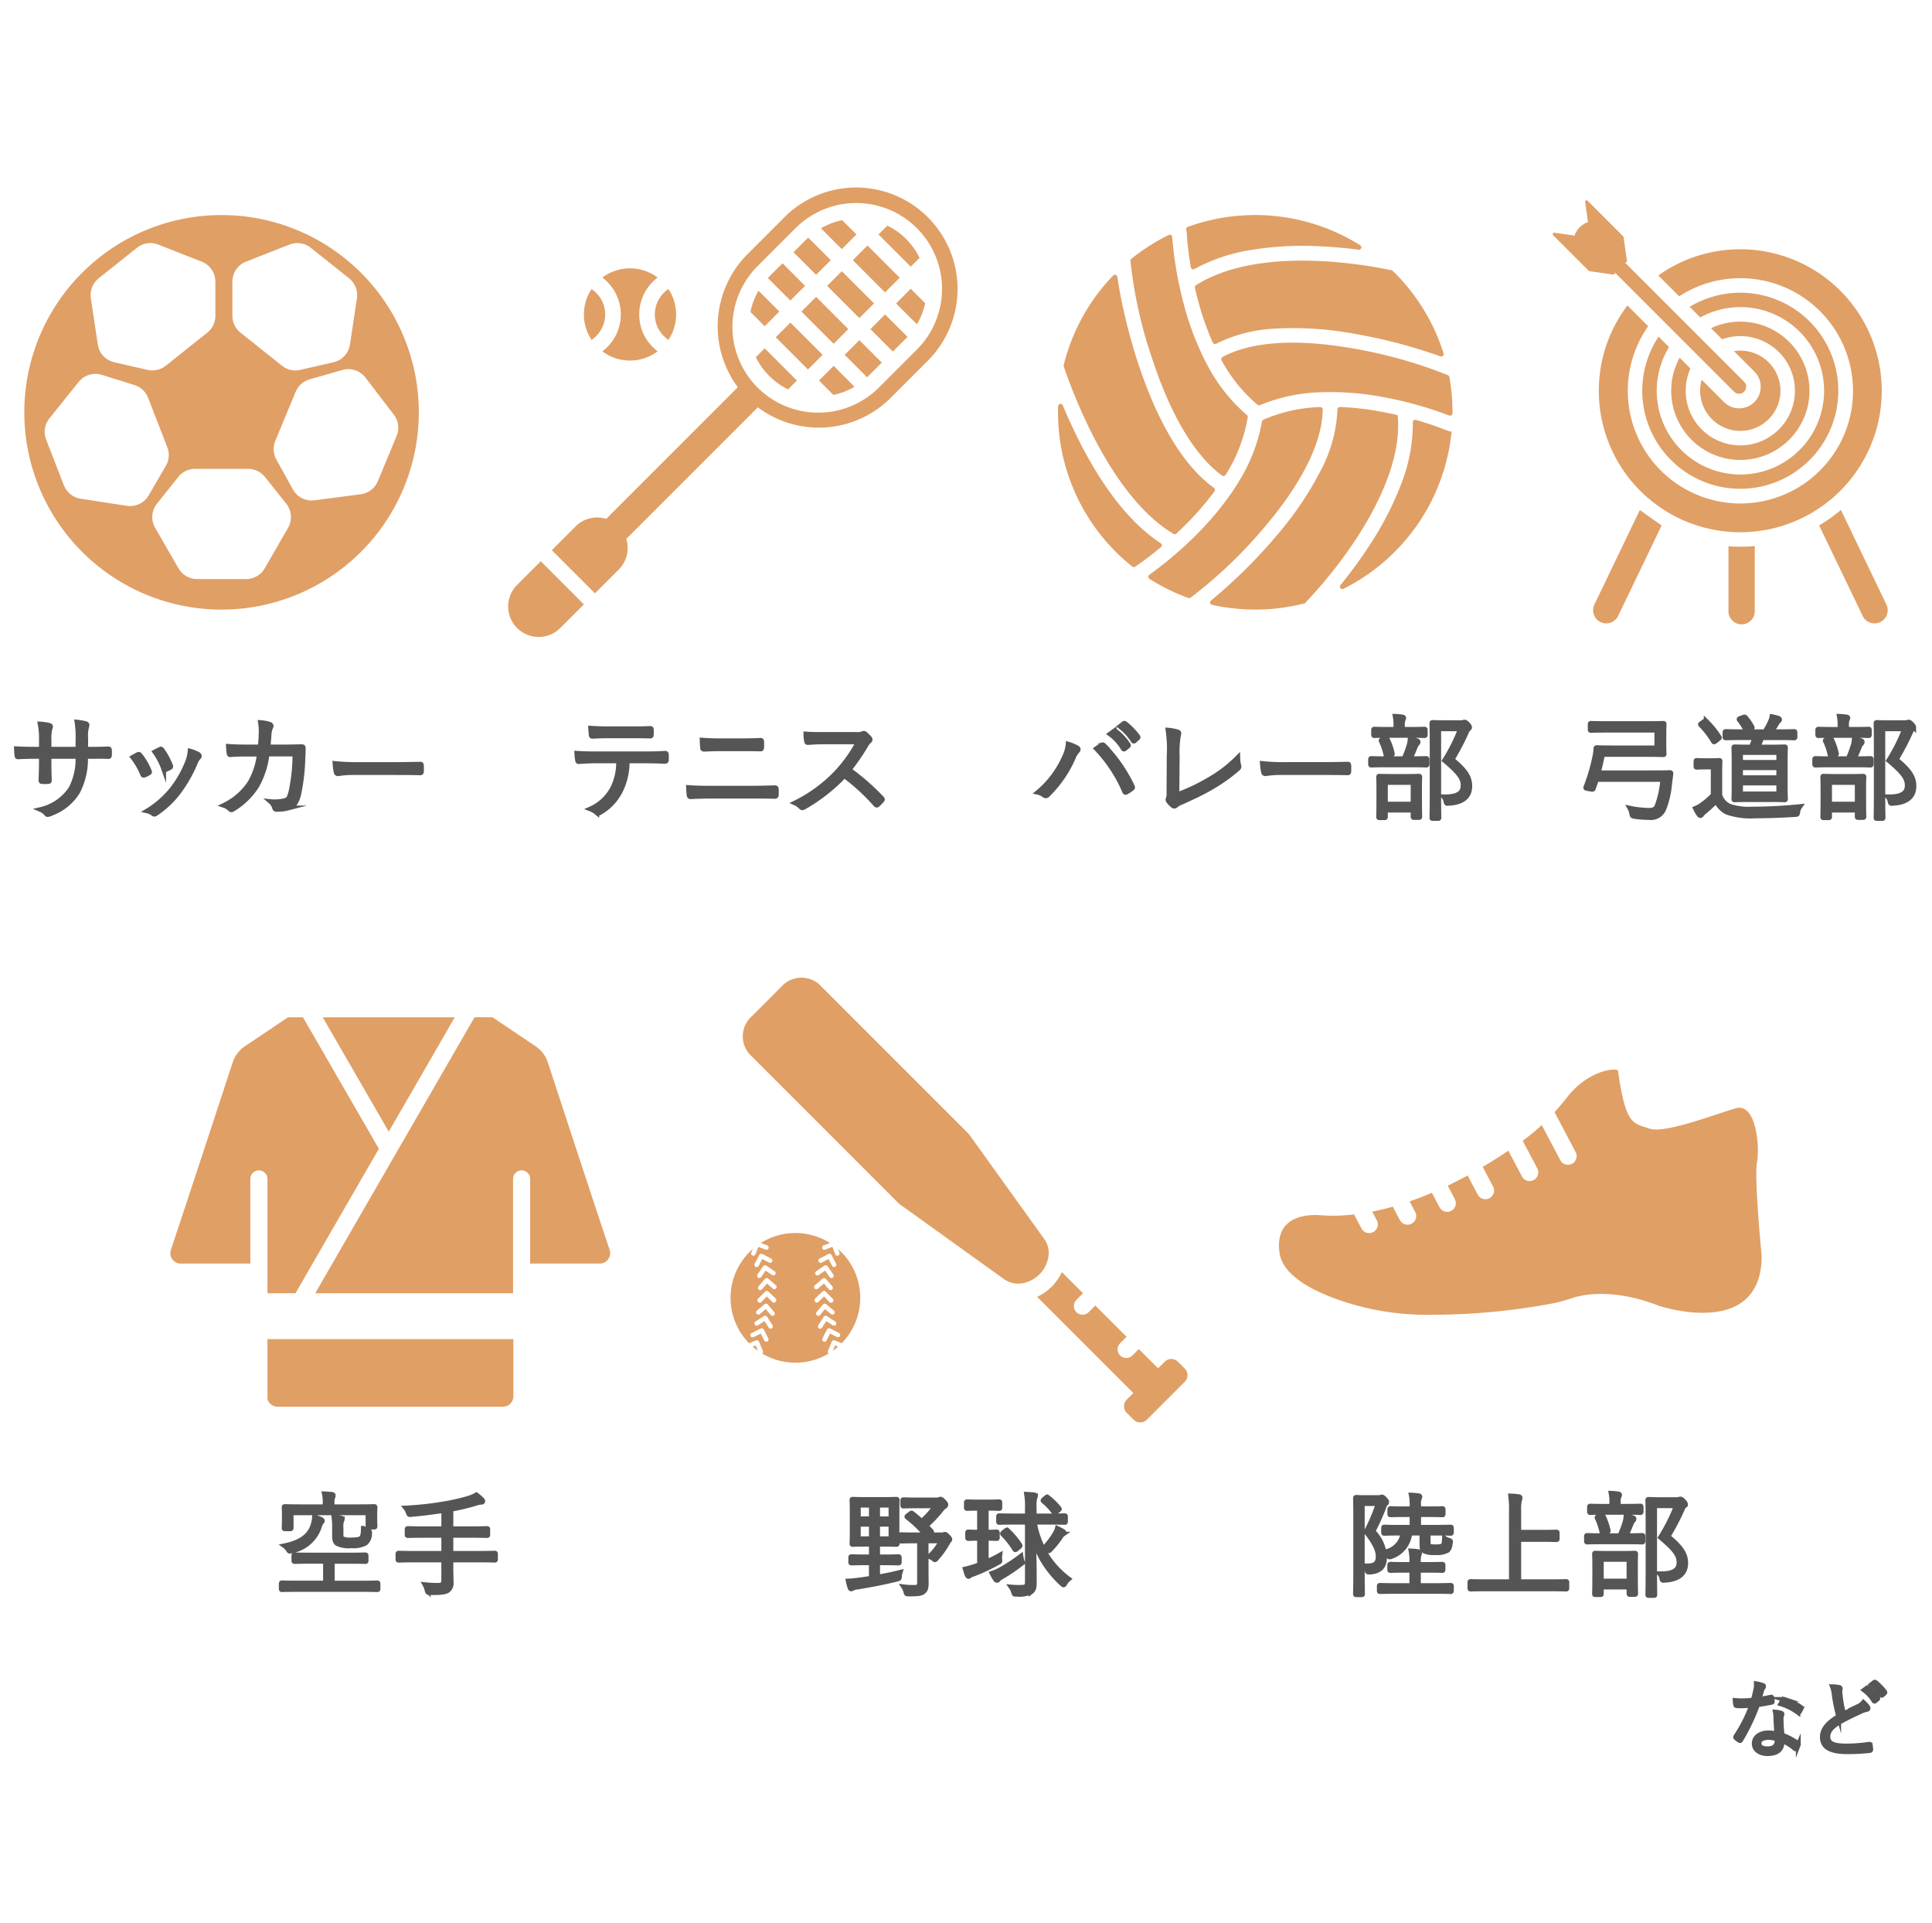 <svg id="レイヤー_1" data-name="レイヤー 1" xmlns="http://www.w3.org/2000/svg" viewBox="0 0 201 200"><defs><style>.cls-1{fill:#e09f65;}.cls-2{fill:#555;stroke:#555;stroke-miterlimit:10;stroke-width:0.5px;}</style></defs><g id="NewGroupe18"><g id="NewGroup0-81"><path class="cls-1" d="M131.361,55.064c4.988-5.806,6.215-9.895,6.254-12.468a.252.252,0,0,0-.264-.255,16.168,16.168,0,0,0-5.919,1.321.251.251,0,0,0-.143.19,17.574,17.574,0,0,1-2.403,6.235q-.29.479-.612.959l-.001.002-.081.119-.003.004a30.862,30.862,0,0,1-3.512,4.24A39.674,39.674,0,0,1,119.573,59.792a.253.253,0,0,0,.012.42,20.447,20.447,0,0,0,4.051,1.99.25.25,0,0,0,.227-.029,47.636,47.636,0,0,0,7.498-7.109Z"/><path class="cls-1" d="M145.412,43.203l-.001-.019c-.536-.126-1.101-.246-1.687-.355a30.215,30.215,0,0,0-4.316-.495.251.251,0,0,0-.261.248,14.875,14.875,0,0,1-1.741,6.36,34.535,34.535,0,0,1-4.542,6.716,54.136,54.136,0,0,1-6.874,6.815.252.252,0,0,0,.104.442,20.669,20.669,0,0,0,9.612-.146.265.265,0,0,0,.155-.117.787.787,0,0,1,.101-.127c.013-.013.67-.683,1.631-1.815a48.218,48.218,0,0,0,3.454-4.591c2.231-3.383,4.799-8.37,4.364-12.918Z"/><path class="cls-1" d="M150.635,44.816a32.851,32.851,0,0,0-3.325-1.134.253.253,0,0,0-.323.249,17.369,17.369,0,0,1-1.235,6.485,33.399,33.399,0,0,1-3.442,6.571c-.991,1.501-1.993,2.821-2.853,3.88a.253.253,0,0,0,.309.385,20.531,20.531,0,0,0,11.255-16.382.602.602,0,0,1-.086.006.757.757,0,0,1-.299-.061Z"/><path class="cls-1" d="M120.783,56.915a.252.252,0,0,0-.023-.405c-3.171-2.074-6.104-5.809-8.726-11.121-.561-1.135-1.049-2.227-1.465-3.223a.253.253,0,0,0-.486.089c-.006.211-.01.423-.01.635a20.484,20.484,0,0,0,7.728,16.046.258.258,0,0,0,.302.01l.001-.001c.013-.009.693-.454,1.717-1.254.294-.23.618-.489.961-.776Z"/><path class="cls-1" d="M116.247,28.794a.253.253,0,0,0-.432-.14,20.484,20.484,0,0,0-5.151,9.33.263.263,0,0,0,.006.143,57.272,57.272,0,0,0,2.747,6.607c2.602,5.262,5.594,8.986,8.674,10.802a.251.251,0,0,0,.298-.033c.399-.37.808-.767,1.219-1.187a30.345,30.345,0,0,0,2.747-3.21.252.252,0,0,0-.056-.353c-6.343-4.558-9.333-16.993-10.053-21.959Z"/><path class="cls-1" d="M127.506,49.401a16.074,16.074,0,0,0,2.305-6.002.252.252,0,0,0-.089-.23,17.546,17.546,0,0,1-4.136-5.24c-.083-.155-.166-.312-.246-.471l-.001-.001c-.041-.08-.081-.16-.121-.241l-.001-.001-.001-.001-.001-.001a30.3,30.3,0,0,1-2.068-5.616,39.396,39.396,0,0,1-1.194-6.943.253.253,0,0,0-.365-.208,20.5,20.5,0,0,0-3.979,2.552v.001l-.011.031a46.719,46.719,0,0,0,2.319,10.424c2.375,7.151,5.113,10.477,7.225,12.019a.252.252,0,0,0,.363-.072Z"/><path class="cls-1" d="M123.566,23.604a.251.251,0,0,0-.152.316.782.782,0,0,1,.042.219,33.204,33.204,0,0,0,.435,3.665.252.252,0,0,0,.372.178,18.19,18.19,0,0,1,5.665-1.942,33.244,33.244,0,0,1,7.308-.424c1.51.065,2.909.203,4.109.36a.253.253,0,0,0,.168-.465,20.571,20.571,0,0,0-17.948-1.908Z"/><path class="cls-1" d="M140.692,34.682a53.811,53.811,0,0,1,9.162,2.387.253.253,0,0,0,.329-.312,20.523,20.523,0,0,0-5.324-8.618l-.001-.001c-.355-.079-1.097-.235-2.111-.403a47.217,47.217,0,0,0-5.605-.588c-6.664-.281-10.547,1.142-12.716,2.522a.253.253,0,0,0-.112.27c.095.421.202.854.32,1.296a29.819,29.819,0,0,0,1.538,4.403.252.252,0,0,0,.349.12,15.308,15.308,0,0,1,6.094-1.572,34.581,34.581,0,0,1,8.076.497Z"/><path class="cls-1" d="M150.641,39.025a48.728,48.728,0,0,0-9.727-2.752c-7.326-1.302-11.448-.363-13.724.861a.252.252,0,0,0-.101.344,15.776,15.776,0,0,0,3.746,4.627.253.253,0,0,0,.259.035,17.82,17.82,0,0,1,6.176-1.333,29.448,29.448,0,0,1,6.766.524,39.312,39.312,0,0,1,6.736,1.891.253.253,0,0,0,.344-.234v-.096a20.563,20.563,0,0,0-.33-3.681.252.252,0,0,0-.145-.185Z"/></g></g><path class="cls-2" d="M110.749,78.737a3.743,3.743,0,0,0,.377-1.333,4.586,4.586,0,0,1,.932.39c.166.094.13.224.024.33a2.007,2.007,0,0,0-.413.672,12.178,12.178,0,0,1-2.666,3.881.254.254,0,0,1-.365.047,1.605,1.605,0,0,0-.648-.307A10.025,10.025,0,0,0,110.749,78.737Zm3.845-1.215c.106-.059.153-.07.248.023A15.598,15.598,0,0,1,117.79,81.78c.06.106.06.177-.047.248a4.075,4.075,0,0,1-.555.365c-.105.06-.141.036-.188-.07a15.01,15.01,0,0,0-2.925-4.447C114.275,77.734,114.476,77.593,114.594,77.522Zm1.321-1.475a.093.093,0,0,1,.13,0,5.73,5.73,0,0,1,1.333,1.428.086.086,0,0,1-.023.13l-.343.282a.094.094,0,0,1-.153-.023,5.086,5.086,0,0,0-1.368-1.51Zm.991-.778c.047-.035.082-.047.129-.012a6.747,6.747,0,0,1,1.345,1.38c.036.06.024.095-.035.142l-.318.283c-.047.047-.095.047-.142-.023a5.637,5.637,0,0,0-1.356-1.475Z"/><path class="cls-2" d="M122.44,82.677a18.752,18.752,0,0,0,3.244-1.521,13.782,13.782,0,0,0,3.09-2.347,4.282,4.282,0,0,0,.106.849.221.221,0,0,1-.07.271,17.257,17.257,0,0,1-2.949,2.076c-.908.53-1.816.932-2.89,1.427a2.23,2.23,0,0,0-.625.342.229.229,0,0,1-.33.024,2.823,2.823,0,0,1-.448-.473.245.245,0,0,1-.012-.282,1.666,1.666,0,0,0,.059-.602l.023-3.811a13.449,13.449,0,0,0-.118-2.677,4.852,4.852,0,0,1,1.003.188c.142.047.153.142.082.33a10.057,10.057,0,0,0-.129,2.146Z"/><path class="cls-2" d="M133.247,80.365a9.646,9.646,0,0,0-1.593.118c-.105,0-.165-.048-.2-.165a7.017,7.017,0,0,1-.118-.896,21.686,21.686,0,0,0,2.606.105h3.621c.814,0,1.688-.012,2.584-.035.142-.012.177.012.177.142a5.352,5.352,0,0,1,0,.613c0,.13-.035.153-.177.142-.885-.023-1.758-.023-2.548-.023Z"/><path class="cls-2" d="M148.465,79.492c0,.083-.012.095-.095.095-.07,0-.424-.023-1.533-.023h-2.618c-1.108,0-1.475.023-1.533.023-.083,0-.095-.012-.095-.095v-.495c0-.083.012-.095.095-.095.059,0,.425.023,1.533.023h1.852a12.083,12.083,0,0,0,.531-1.415,2.892,2.892,0,0,0,.105-.637,6.115,6.115,0,0,1,.685.177c.095.035.142.07.142.118a.244.244,0,0,1-.095.188.994.994,0,0,0-.177.283c-.165.413-.342.825-.542,1.285h.117c1.109,0,1.463-.023,1.533-.023.083,0,.095.012.095.095Zm-.188-3.066c0,.082-.012.094-.083.094-.07,0-.412-.023-1.474-.023h-2.241c-1.073,0-1.416.023-1.475.023-.083,0-.095-.012-.095-.094v-.483c0-.083.012-.095.095-.095.059,0,.401.023,1.475.023h.743V75.529a4.549,4.549,0,0,0-.071-1.015,6.447,6.447,0,0,1,.743.071c.083.012.142.047.142.094a.506.506,0,0,1-.071.201,1.729,1.729,0,0,0-.059.648v.342h.814c1.062,0,1.403-.023,1.474-.023.071,0,.083.012.083.095ZM147.687,82.96c0,1.64.023,1.911.023,1.97,0,.095-.012.106-.095.106h-.507c-.082,0-.095-.012-.095-.106v-.66h-2.878v.707c0,.071-.012.083-.094.083h-.531c-.07,0-.082-.012-.082-.083,0-.07.023-.342.023-1.993v-.873c0-.896-.023-1.203-.023-1.273,0-.083.012-.095.082-.095.071,0,.366.023,1.286.023h1.521c.92,0,1.227-.023,1.297-.023.083,0,.095.012.095.095,0,.059-.023.377-.023,1.132ZM144.136,76.874c.13-.036.178-.023.201.035a6.594,6.594,0,0,1,.507,1.451c.023.105.023.105-.118.153l-.342.094c-.153.047-.165.023-.188-.07a6.933,6.933,0,0,0-.483-1.439c-.048-.094-.036-.094.117-.142Zm2.878,4.518h-2.878v2.253h2.878Zm4.919-6.217a.848.848,0,0,0,.307-.035.278.278,0,0,1,.13-.023c.07,0,.142.035.318.212.165.178.2.26.2.319a.161.161,0,0,1-.082.153.852.852,0,0,0-.248.377,25.871,25.871,0,0,1-1.486,2.831c1.463,1.18,1.841,1.911,1.841,2.771,0,1.085-.743,1.711-2.206,1.781-.225.023-.225.023-.283-.224a.932.932,0,0,0-.212-.448c1.32.023,2.005-.319,2.005-1.168,0-.72-.318-1.274-1.923-2.619a18.631,18.631,0,0,0,1.651-3.29h-2.265v6.864c0,1.604.023,2.324.023,2.383,0,.07-.012.082-.094.082h-.543c-.083,0-.095-.012-.095-.082,0-.071.024-.731.024-2.371V77.629c0-1.64-.024-2.312-.024-2.383,0-.083.012-.095.095-.095.071,0,.354.023,1.05.023Z"/><g id="NewGroupe28"><g id="NewGroup0-71"><path class="cls-1" d="M38.018,39.276l2.954,3.855A2.238,2.238,0,0,1,41.262,45.352l-1.951,4.701a2.239,2.239,0,0,1-1.777,1.362l-4.815.63a2.24,2.24,0,0,1-2.251-1.138l-1.718-3.111a2.242,2.242,0,0,1-.108-1.941l2.116-5.096a2.239,2.239,0,0,1,1.45-1.294l3.415-.98a2.239,2.239,0,0,1,2.395.791Zm-8.05,15.635-2.428,4.206a2.239,2.239,0,0,1-1.939,1.119H20.511a2.239,2.239,0,0,1-1.939-1.119L16.143,54.911a2.239,2.239,0,0,1,.188-2.515l2.214-2.779a2.24,2.24,0,0,1,1.752-.844h5.518a2.24,2.24,0,0,1,1.752.844l2.214,2.779a2.239,2.239,0,0,1,.188,2.515ZM13.191,52.617l-4.799-.74A2.238,2.238,0,0,1,6.645,50.475L4.8,45.732a2.239,2.239,0,0,1,.341-2.213L8.181,39.731a2.239,2.239,0,0,1,2.413-.736L13.986,40.052a2.239,2.239,0,0,1,1.421,1.326l2,5.143a2.241,2.241,0,0,1-.152,1.938l-1.788,3.071a2.241,2.241,0,0,1-2.276,1.086ZM10.271,28.946l3.981-3.172a2.239,2.239,0,0,1,2.214-.333l4.52,1.776a2.239,2.239,0,0,1,1.42,2.084V32.855a2.24,2.24,0,0,1-.844,1.752L17.248,38.045a2.238,2.238,0,0,1-1.896.432l-3.463-.794A2.24,2.24,0,0,1,10.174,35.834l-.722-4.803a2.239,2.239,0,0,1,.819-2.084Zm13.907.355a2.239,2.239,0,0,1,1.42-2.084l4.52-1.776a2.241,2.241,0,0,1,2.215.333l3.981,3.172a2.24,2.24,0,0,1,.819,2.084l-.722,4.803a2.24,2.24,0,0,1-1.714,1.849l-3.464.794a2.237,2.237,0,0,1-1.895-.432l-4.316-3.438a2.24,2.24,0,0,1-.844-1.752V29.302ZM23.05,22.37A20.521,20.521,0,1,0,43.571,42.891,20.521,20.521,0,0,0,23.05,22.37Z"/></g></g><path class="cls-2" d="M9.332,77.937c.661,0,1.263,0,1.911-.036.13,0,.142.036.142.142a3.674,3.674,0,0,1,0,.508c0,.118-.023.153-.153.142-.602-.023-1.227-.012-1.888-.012H8.896a7.353,7.353,0,0,1-.837,3.727A5.438,5.438,0,0,1,5.157,84.671c-.177.071-.213.095-.318-.012a1.671,1.671,0,0,0-.613-.448,5.172,5.172,0,0,0,3.16-2.193,6.609,6.609,0,0,0,.72-3.338H5.098v.577c0,.661.012,1.286.036,1.911,0,.106-.036.13-.142.13a4.951,4.951,0,0,1-.59,0c-.106,0-.142-.023-.142-.142.023-.602.047-1.203.047-1.875v-.602H3.706c-.625,0-1.31.023-1.816.047-.106.012-.106-.035-.13-.165-.023-.165-.035-.413-.047-.673.613.036,1.238.048,1.993.048h.602v-.968a7.851,7.851,0,0,0-.13-1.651,5.137,5.137,0,0,1,.956.142c.177.048.129.178.059.331a4.255,4.255,0,0,0-.095,1.179v.968H8.105l.012-1.05a10.059,10.059,0,0,0-.105-1.77,6.795,6.795,0,0,1,.884.153c.178.047.189.153.118.318a3.787,3.787,0,0,0-.094,1.263l-.012,1.085Z"/><path class="cls-2" d="M14.349,78.49c.094-.047.142-.023.212.06a6.681,6.681,0,0,1,.968,1.651c.047.118.047.142-.06.212a2.59,2.59,0,0,1-.448.213c-.106.047-.153,0-.188-.095a7.499,7.499,0,0,0-1.015-1.758Q14.137,78.598,14.349,78.49Zm6.298.012a.166.166,0,0,1,.012.283,1.708,1.708,0,0,0-.342.566,14.064,14.064,0,0,1-1.733,3.043,9.537,9.537,0,0,1-2.383,2.241.197.197,0,0,1-.26.012,1.491,1.491,0,0,0-.613-.295,9.821,9.821,0,0,0,2.643-2.347,11.364,11.364,0,0,0,1.604-2.902,4.238,4.238,0,0,0,.201-.967A3.167,3.167,0,0,1,20.646,78.502Zm-3.986-.554a.14.14,0,0,1,.2.07,7.177,7.177,0,0,1,.885,1.64c.035.095.012.142-.082.188a4.503,4.503,0,0,1-.472.225c-.083.035-.118,0-.166-.106a6.97,6.97,0,0,0-.908-1.745C16.365,78.09,16.519,78.007,16.66,77.948Z"/><path class="cls-2" d="M27.078,77.7c.035-.437.07-.79.082-1.262a5.744,5.744,0,0,0-.059-1.274,3.976,3.976,0,0,1,.943.178c.165.059.2.177.095.365a2.463,2.463,0,0,0-.153.778c-.024.413-.06.755-.106,1.215h2.005c.507,0,.991-.023,1.486-.023.153,0,.177.023.177.142,0,.26-.012.648-.035,1.085a20.911,20.911,0,0,1-.437,3.728c-.236.885-.507,1.227-1.085,1.415a4.364,4.364,0,0,1-1.227.142.173.173,0,0,1-.189-.142,1.308,1.308,0,0,0-.412-.66,4.27,4.27,0,0,0,1.51-.118c.342-.118.425-.236.613-.967a18.936,18.936,0,0,0,.4-3.869H27.785a8.761,8.761,0,0,1-1.062,3.314,7.481,7.481,0,0,1-2.5,2.43c-.106.071-.201.083-.283-.012a1.596,1.596,0,0,0-.637-.39A6.704,6.704,0,0,0,26.017,81.404a7.89,7.89,0,0,0,.967-2.961H25.604c-.531,0-1.05.012-1.628.059-.106.013-.118-.023-.142-.153-.023-.165-.059-.472-.07-.707.66.047,1.203.059,1.828.059Z"/><path class="cls-2" d="M36.764,80.366a9.646,9.646,0,0,0-1.593.118c-.105,0-.165-.048-.2-.165a7.017,7.017,0,0,1-.118-.896,21.684,21.684,0,0,0,2.606.105h3.621c.814,0,1.688-.012,2.584-.035.142-.012.177.012.177.142a5.352,5.352,0,0,1,0,.613c0,.13-.035.153-.177.142-.885-.023-1.758-.023-2.548-.023Z"/><path class="cls-1" d="M166.518,64.711a1.37,1.37,0,0,0,1.828-.641l4.525-9.409-2.267-1.605-4.726,9.827a1.37,1.37,0,0,0,.64,1.828Z"/><path class="cls-1" d="M189.257,54.652l4.53,9.418a1.369,1.369,0,1,0,2.468-1.187l-4.732-9.84a16.21,16.21,0,0,1-2.265,1.609Z"/><path class="cls-1" d="M182.563,63.578V56.801q-.747.069-1.506.069-.62,0-1.232-.046V63.578a1.369,1.369,0,0,0,2.738,0Z"/><path class="cls-1" d="M181.057,28.94a11.716,11.716,0,1,1-9.586,4.995l-2.159-2.159a14.715,14.715,0,0,0,10.512,23.537q.609.051,1.232.051a14.972,14.972,0,0,0,1.506-.076A14.718,14.718,0,1,0,172.525,28.652l2.171,2.171a11.635,11.635,0,0,1,6.361-1.883Z"/><path class="cls-1" d="M172.554,35.018A10.181,10.181,0,0,0,173.358,47.33a10.265,10.265,0,0,0,2.141,1.865,10.181,10.181,0,0,0,11.129-.01,10.298,10.298,0,0,0,2.139-1.87,10.196,10.196,0,0,0-12.98-15.4l1.102,1.102a8.706,8.706,0,1,1-3.245,3.091l-1.091-1.091Z"/><path class="cls-1" d="M174.745,37.209a7.193,7.193,0,1,0,3.265-3.071l1.152,1.152a5.682,5.682,0,1,1-3.294,3.042l-1.123-1.123Z"/><path class="cls-1" d="M180.939,42.475a2.224,2.224,0,0,1-1.584-.656l-2.315-2.314a4.176,4.176,0,1,0,4.017-3.034,4.215,4.215,0,0,0-.662.052l2.128,2.128a2.24,2.24,0,0,1-1.584,3.824Z"/><path class="cls-1" d="M165.282,28.165a.153.153,0,0,0,.086.043l.438.062,2.031.29a.153.153,0,0,0,.129-.259l1.252,1.252,1.065,1.065h0l4.267,4.267,2.135,2.135,3.733,3.733a.734.734,0,0,0,1.038-1.038L177.762,36.02l-1.075-1.075-1.073-1.073L174.544,32.802l-1.069-1.069-2.138-2.138-1.067-1.067-1.264-1.264a.153.153,0,0,0,.259-.13l-.291-2.032-.062-.437a.151.151,0,0,0-.043-.086l-3.699-3.698a.152.152,0,0,0-.259.129l.299,2.097a2.245,2.245,0,0,0-1.4,1.4l-2.097-.299a.153.153,0,0,0-.129.259l3.699,3.699Z"/><path class="cls-2" d="M172.056,80.39c1.203,0,1.605-.023,1.675-.023.083,0,.106.023.106.106-.047.412-.106.813-.153,1.227a9.005,9.005,0,0,1-.59,2.465,1.465,1.465,0,0,1-1.569.873,10.21,10.21,0,0,1-1.497-.118c-.213-.035-.225-.059-.271-.307a1.658,1.658,0,0,0-.188-.543,10.359,10.359,0,0,0,1.934.225c.472,0,.72-.06.908-.495a10.021,10.021,0,0,0,.578-2.725h-6.9c-.094.318-.212.625-.318.932-.047.117-.047.117-.437.047-.377-.059-.389-.07-.33-.212a19.181,19.181,0,0,0,.932-3.185,4.09,4.09,0,0,0,.095-.779c0-.082.023-.105.106-.105.07,0,.46.023,1.592.023H172.374V75.955h-5.189c-1.191,0-1.593.023-1.663.023-.071,0-.083-.012-.083-.106V75.342c0-.083.012-.095.083-.095.07,0,.472.023,1.663.023h4.093c1.215,0,1.698-.023,1.757-.023.083,0,.095.012.095.095,0,.07-.023.342-.023,1.002v1.062c0,.673.023.943.023,1.003,0,.082-.012.094-.095.094-.059,0-.542-.023-1.757-.023h-4.553c-.118.578-.26,1.227-.448,1.911Z"/><path class="cls-2" d="M178.924,82.701a1.85,1.85,0,0,0,1.025,1.168,6.267,6.267,0,0,0,2.348.295c1.51,0,3.208-.083,4.954-.26a1.19,1.19,0,0,0-.213.566c-.047.248-.047.248-.283.26-1.533.094-2.983.142-4.175.142a7.553,7.553,0,0,1-2.901-.378,2.441,2.441,0,0,1-1.133-1.18,13.159,13.159,0,0,1-1.262,1.168,1.395,1.395,0,0,0-.236.248c-.047.07-.094.105-.142.105-.047,0-.082-.023-.142-.094a4.284,4.284,0,0,1-.377-.648,3.127,3.127,0,0,0,.743-.425,7.655,7.655,0,0,0,1.108-.968V79.788h-.873c-.613,0-.767.023-.813.023-.095,0-.106-.012-.106-.094v-.52c0-.082.012-.095.106-.095.047,0,.2.024.813.024h.638c.613,0,.79-.024.849-.024.083,0,.095.013.095.095,0,.059-.023.366-.023,1.097Zm-1.616-7.654c.118-.083.13-.095.2-.024a9.583,9.583,0,0,1,1.345,1.651c.047.071.035.083-.082.178l-.295.235c-.142.106-.165.106-.225.012a9.091,9.091,0,0,0-1.297-1.687c-.071-.059-.06-.083.07-.165Zm9.436,1.604c0,.095-.012.106-.094.106-.071,0-.472-.023-1.651-.023h-1.71c-.13.33-.26.672-.401.979h1.285c1.062,0,1.428-.023,1.486-.023.083,0,.095.012.095.095,0,.059-.023.389-.023,1.309v2.713c0,.92.023,1.239.023,1.298,0,.083-.012.095-.095.095-.059,0-.425-.024-1.486-.024H181.967c-1.05,0-1.428.024-1.486.024-.083,0-.095-.012-.095-.095,0-.059.023-.378.023-1.298V79.092c0-.92-.023-1.25-.023-1.309,0-.083.012-.095.095-.095.059,0,.437.023,1.486.023h.224a5.779,5.779,0,0,0,.366-.979h-1.31c-1.227,0-1.628.023-1.687.023-.083,0-.095-.012-.095-.106v-.448c0-.094.012-.105.095-.105.059,0,.46.023,1.687.023h2.371a7.626,7.626,0,0,0,.565-1.05,1.923,1.923,0,0,0,.166-.52,4.13,4.13,0,0,1,.672.177c.07.024.118.071.118.13,0,.071-.048.106-.106.153a1.03,1.03,0,0,0-.177.236c-.13.224-.342.566-.566.873h.708c1.18,0,1.58-.023,1.651-.023.082,0,.094.012.094.105Zm-5.366-2.04c.106-.036.142-.048.2.012a4.735,4.735,0,0,1,.696,1.015c.047.082.012.105-.083.153l-.354.177c-.153.07-.165.082-.212-.012a4.474,4.474,0,0,0-.661-1.062c-.059-.071-.047-.118.095-.166Zm3.68,3.668H181.082v1.026h3.975Zm0,1.58H181.082v1.038h3.975Zm0,1.593H181.082V82.584h3.975Z"/><path class="cls-2" d="M194.672,79.493c0,.083-.012.095-.095.095-.07,0-.424-.023-1.533-.023h-2.618c-1.108,0-1.475.023-1.533.023-.083,0-.095-.012-.095-.095v-.495c0-.083.012-.095.095-.095.059,0,.425.023,1.533.023h1.852a12.084,12.084,0,0,0,.531-1.415,2.892,2.892,0,0,0,.105-.637,6.115,6.115,0,0,1,.685.177c.095.035.142.07.142.118a.245.245,0,0,1-.095.188.993.993,0,0,0-.177.283c-.165.413-.342.825-.542,1.285h.117c1.109,0,1.463-.023,1.533-.023.083,0,.095.012.095.095Zm-.188-3.066c0,.082-.012.094-.083.094-.07,0-.412-.023-1.474-.023h-2.241c-1.073,0-1.416.023-1.475.023-.083,0-.095-.012-.095-.094v-.483c0-.083.012-.095.095-.095.059,0,.401.023,1.475.023h.743v-.342a4.549,4.549,0,0,0-.071-1.015,6.45,6.45,0,0,1,.743.071c.083.012.142.047.142.094a.497.497,0,0,1-.071.2,1.739,1.739,0,0,0-.059.649v.342h.814c1.062,0,1.403-.023,1.474-.023.071,0,.083.012.083.095Zm-.59,6.534c0,1.64.023,1.911.023,1.97,0,.095-.012.106-.095.106h-.507c-.082,0-.095-.012-.095-.106v-.66h-2.878v.707c0,.071-.012.083-.094.083h-.531c-.07,0-.082-.012-.082-.083,0-.07.023-.342.023-1.993v-.873c0-.896-.023-1.203-.023-1.273,0-.083.012-.095.082-.095.071,0,.366.023,1.286.023h1.521c.92,0,1.227-.023,1.297-.023.083,0,.095.012.095.095,0,.059-.023.377-.023,1.132ZM190.343,76.875c.13-.036.178-.023.201.035a6.595,6.595,0,0,1,.507,1.451c.023.105.023.105-.118.153l-.342.094c-.153.048-.165.023-.188-.07a6.934,6.934,0,0,0-.483-1.439c-.048-.094-.036-.094.117-.142Zm2.878,4.518h-2.878v2.253h2.878Zm4.919-6.217a.848.848,0,0,0,.307-.035.279.279,0,0,1,.13-.023c.07,0,.142.035.318.212.165.178.2.26.2.319a.161.161,0,0,1-.082.153.852.852,0,0,0-.248.377,25.784,25.784,0,0,1-1.486,2.831c1.463,1.18,1.841,1.91,1.841,2.771,0,1.085-.743,1.711-2.206,1.781-.225.023-.225.023-.283-.224a.933.933,0,0,0-.212-.448c1.32.023,2.005-.319,2.005-1.168,0-.72-.318-1.274-1.923-2.619a18.632,18.632,0,0,0,1.651-3.29h-2.265v6.864c0,1.605.023,2.324.023,2.383,0,.07-.012.082-.094.082h-.543c-.083,0-.095-.012-.095-.082,0-.071.024-.731.024-2.371V77.63c0-1.64-.024-2.312-.024-2.383,0-.083.012-.095.095-.095.071,0,.354.023,1.05.023Z"/><g id="NewGroupe54"><g id="NewGroup0-45"><path class="cls-1" d="M81.082,32.411,78.913,30.241a7.38,7.38,0,0,0-.843,2.21l1.486,1.486,1.526-1.527Z"/><path class="cls-1" d="M80.119,39.194a7.423,7.423,0,0,0,.656.562l.001.001a7.201,7.201,0,0,0,1.214.746l.918-.918-3.352-3.352-.919.918a7.179,7.179,0,0,0,1.482,2.043Z"/><polygon class="cls-1" points="82.23 33.559 80.704 35.085 84.057 38.437 85.582 36.911 82.23 33.559 82.23 33.559"/><path class="cls-1" d="M85.204,39.585,86.7,41.081a7.228,7.228,0,0,0,2.2-.851l-2.171-2.171-1.526,1.526Z"/><path class="cls-1" d="M83.756,29.737l-2.348-2.348-1.312,1.312c-.072.072-.142.145-.21.219l2.343,2.343,1.526-1.527Z"/><polygon class="cls-1" points="83.378 32.411 86.731 35.763 88.256 34.237 84.904 30.885 83.378 32.411 83.378 32.411"/><path class="cls-1" d="M87.878,36.911,90.21,39.243c.049-.046.098-.093.146-.141l1.382-1.383-2.335-2.334-1.526,1.526Z"/><path class="cls-1" d="M86.43,27.063l-2.343-2.343c-.074.068-.147.137-.219.209l-1.312,1.312,2.348,2.348,1.527-1.527Z"/><polygon class="cls-1" points="90.93 31.563 87.578 28.211 86.052 29.737 89.404 33.089 90.93 31.563 90.93 31.563"/><path class="cls-1" d="M90.552,34.237l2.335,2.334,1.383-1.383c.048-.048.095-.096.142-.145l-2.333-2.333-1.526,1.527Z"/><path class="cls-1" d="M89.104,24.389l-1.486-1.486a7.408,7.408,0,0,0-2.21.842l2.17,2.17,1.526-1.526Z"/><polygon class="cls-1" points="92.078 30.416 93.604 28.89 90.251 25.537 88.726 27.063 92.078 30.416 92.078 30.416"/><path class="cls-1" d="M93.226,31.563l2.171,2.171a7.208,7.208,0,0,0,.851-2.2L94.752,30.037l-1.526,1.526Z"/><path class="cls-1" d="M95.669,26.824a7.236,7.236,0,0,0-1.309-1.871,7.161,7.161,0,0,0-2.043-1.482l-.918.919,3.352,3.352.918-.918Z"/><path class="cls-1" d="M60.748,62.867l-4.488-4.487-2.488,2.489a3.173,3.173,0,0,0,4.487,4.487l2.489-2.488Z"/><path class="cls-1" d="M78.878,27.623l3.913-3.913a8.928,8.928,0,0,1,12.626,12.626l-3.914,3.913A8.928,8.928,0,1,1,78.878,27.623ZM63.069,53.972a3.17,3.17,0,0,0-3.186.786l-2.474,2.475,4.487,4.487,2.474-2.474a3.173,3.173,0,0,0,.786-3.186L78.846,42.369a10.569,10.569,0,0,0,13.806-.971l3.913-3.913A10.551,10.551,0,1,0,81.572,22.633l-3.772,3.772a10.635,10.635,0,0,0-1.04,13.875L63.069,53.972Z"/><path class="cls-1" d="M61.542,30.067a4.796,4.796,0,0,0,0,5.286,3.17,3.17,0,0,0,0-5.286Z"/><path class="cls-1" d="M62.667,28.873a4.796,4.796,0,0,1,0,7.674,4.796,4.796,0,0,0,5.755,0,4.796,4.796,0,0,1,0-7.674,4.796,4.796,0,0,0-5.755,0Z"/><path class="cls-1" d="M69.546,35.353a4.796,4.796,0,0,0,0-5.286,3.17,3.17,0,0,0,0,5.286Z"/></g></g><path class="cls-2" d="M65.249,79.149a6.776,6.776,0,0,1-.708,3.138,5.333,5.333,0,0,1-2.088,2.217c-.153.095-.259.142-.365.035a2.285,2.285,0,0,0-.66-.389,4.825,4.825,0,0,0,2.312-2.158,5.993,5.993,0,0,0,.613-2.843H61.946c-.59,0-1.203.035-1.698.07-.13.012-.142-.035-.165-.177a6.423,6.423,0,0,1-.071-.684c.685.047,1.274.059,1.935.059h5.107c.813,0,1.415-.012,2.146-.059.106,0,.13.047.13.188V79.043c0,.118-.047.153-.153.153-.685-.023-1.356-.047-2.111-.047ZM63.35,76.543c-.519,0-1.108.012-1.687.047-.118.012-.142-.035-.153-.153-.023-.188-.047-.46-.059-.685.695.048,1.368.06,1.898.06h2.289c.625,0,1.368,0,1.993-.036.105-.012.13.036.13.153a3.18,3.18,0,0,1,0,.473c0,.142-.024.165-.142.165-.638-.023-1.368-.023-1.981-.023Z"/><path class="cls-2" d="M74.074,82.817c-.825,0-1.557.023-2.194.059-.129,0-.165-.035-.188-.165-.023-.2-.047-.472-.059-.79.79.06,1.545.071,2.441.071H77.919c.979,0,1.911-.024,2.666-.048.142,0,.177.036.177.153a4.567,4.567,0,0,1,0,.566c0,.142-.035.177-.177.177-.755-.023-1.758-.023-2.63-.023Zm1.015-4.931c-.661,0-1.251.024-1.828.048-.118,0-.153-.036-.165-.177a7.637,7.637,0,0,1-.048-.768c.731.06,1.356.071,2.029.071h1.898c.803,0,1.486-.012,2.135-.047.095,0,.13.035.13.142a5.151,5.151,0,0,1,0,.602c0,.129-.035.153-.142.153-.66-.024-1.38-.024-2.1-.024Z"/><path class="cls-2" d="M89.092,76.401a1.233,1.233,0,0,0,.672-.095A.204.204,0,0,1,90,76.342a3.141,3.141,0,0,1,.483.483c.071.095.048.178-.059.271a1.551,1.551,0,0,0-.342.437,21.491,21.491,0,0,1-1.746,2.536,24.187,24.187,0,0,1,3.385,2.96c.106.095.106.13.012.248a4.704,4.704,0,0,1-.424.425c-.083.07-.13.07-.213-.023a21.543,21.543,0,0,0-3.255-2.996,18.072,18.072,0,0,1-4.211,3.291c-.13.07-.2.082-.295-.023a2.013,2.013,0,0,0-.613-.425,15.257,15.257,0,0,0,4.341-3.196A14.838,14.838,0,0,0,89.304,77.168h-3.55c-.66,0-1.168.035-1.698.07-.106,0-.118-.035-.142-.13a4.479,4.479,0,0,1-.071-.755c.578.048,1.098.048,1.828.048Z"/><path class="cls-2" d="M39.324,165.267c0,.082-.012.094-.094.094-.06,0-.437-.023-1.558-.023H30.915c-1.121,0-1.498.023-1.558.023-.082,0-.094-.012-.094-.094v-.52c0-.082.012-.094.094-.094.06,0,.437.023,1.558.023h2.948v-2.265h-1.533c-1.191,0-1.592.023-1.651.023-.094,0-.106-.012-.106-.095V161.834c0-.082.013-.094.106-.094.06,0,.46.023,1.651.023h4.011c1.179,0,1.58-.023,1.651-.023.082,0,.094.012.094.094v.507c0,.083-.012.095-.094.095-.071,0-.473-.023-1.651-.023H34.571v2.265h3.102c1.121,0,1.498-.023,1.558-.023.082,0,.094.012.094.094Zm-.33-7.608c0,.908.023,1.038.023,1.098,0,.082-.012.094-.094.094h-.543c-.082,0-.094-.012-.094-.094v-1.392H30.29v1.568c0,.082-.013.095-.095.095h-.543c-.082,0-.094-.013-.094-.095,0-.071.023-.212.023-1.18v-.354c0-.354-.023-.52-.023-.578,0-.095.012-.106.094-.106.071,0,.472.023,1.64.023h2.536v-.437a3.804,3.804,0,0,0-.083-.908c.295.013.555.036.791.06.082.012.142.059.142.106a.51.51,0,0,1-.071.212,1.568,1.568,0,0,0-.059.53v.437h2.736c1.168,0,1.568-.023,1.64-.023.082,0,.094.012.094.106,0,.059-.023.212-.023.472Zm-5.591.743a1.844,1.844,0,0,0-.2.484,3.746,3.746,0,0,1-2.878,2.441c-.201.059-.225.059-.342-.13a1.396,1.396,0,0,0-.378-.401c1.746-.365,2.63-1.062,2.973-2.193a3.142,3.142,0,0,0,.142-.791,4.489,4.489,0,0,1,.672.236c.071.035.142.083.142.153C33.533,158.26,33.486,158.308,33.403,158.401Zm2.076,1.145c0,.307.012.437.13.507a1.943,1.943,0,0,0,.99.13c.555,0,.814-.047.979-.188.177-.153.212-.437.224-1.015a1.658,1.658,0,0,0,.448.236c.213.07.213.082.201.283a1.293,1.293,0,0,1-.437,1.025,2.769,2.769,0,0,1-1.463.271,2.85,2.85,0,0,1-1.475-.235c-.212-.165-.271-.366-.271-.826v-.767a7.265,7.265,0,0,0-.059-1.144c.271.023.52.047.708.082.094.012.153.059.153.106a.492.492,0,0,1-.071.212,1.943,1.943,0,0,0-.059.685Z"/><path class="cls-2" d="M51.547,162.2c0,.082-.012.094-.094.094-.071,0-.437-.023-1.557-.023H46.912v.79c0,.543.023,1.062.023,1.498a.947.947,0,0,1-.307.85c-.248.212-.79.271-1.888.26-.224,0-.247-.013-.307-.248a1.939,1.939,0,0,0-.212-.578,12.078,12.078,0,0,0,1.321.071c.519,0,.625-.166.625-.531v-2.111H43.055c-1.12,0-1.498.023-1.557.023-.083,0-.095-.012-.095-.094v-.543c0-.083.012-.095.095-.095.059,0,.437.023,1.557.023H46.169v-1.875H44.116c-1.191,0-1.592.023-1.663.023-.082,0-.094-.012-.094-.094v-.543c0-.083.012-.095.094-.095.071,0,.472.024,1.663.024H46.169v-1.899c-1.191.177-2.194.307-3.386.413-.235.023-.235.012-.318-.225a1.486,1.486,0,0,0-.247-.448,32.971,32.971,0,0,0,3.916-.425,21.411,21.411,0,0,0,2.523-.565,3.933,3.933,0,0,0,.908-.378,5.184,5.184,0,0,1,.578.508c.06.059.083.094.083.153,0,.059-.048.105-.153.105a1.333,1.333,0,0,0-.46.083,22.653,22.653,0,0,1-2.701.648v2.029H49c1.191,0,1.592-.024,1.651-.024.082,0,.094.012.094.095v.543c0,.082-.012.094-.094.094-.06,0-.46-.023-1.651-.023H46.912v1.875h2.984c1.12,0,1.485-.023,1.557-.023.082,0,.094.012.094.095Z"/><g id="NewGroupe97"><g id="NewGroup0-2"><path class="cls-1" d="M117.911,144.909l-.685.685a.974.974,0,0,0,0,1.377l.711.711a.974.974,0,0,0,1.377,0l3.944-3.944a.974.974,0,0,0,0-1.377l-.711-.711a.973.973,0,0,0-1.377,0l-.685.685-2.004-2.003-.671.671a.903.903,0,0,1-1.277-1.277l.671-.671-3.251-3.251-.671.671a.903.903,0,1,1-1.277-1.276l.671-.671-2.202-2.202a5.283,5.283,0,0,1-2.574,2.574l10.01,10.011Z"/><path class="cls-1" d="M93.411,125.09a2.248,2.248,0,0,0,.278.237l10.795,7.753a2.537,2.537,0,0,0,1.988.39,3.347,3.347,0,0,0,2.574-2.573,2.853,2.853,0,0,0,.056-.557,2.434,2.434,0,0,0-.446-1.433l-7.753-10.795a2.254,2.254,0,0,0-.236-.278L85.209,102.377a2.803,2.803,0,0,0-3.934.28l-3.041,3.042a2.802,2.802,0,0,0-.281,3.933L93.411,125.09Z"/></g></g><g id="NewGroupe95"><g id="NewGroup0-4"><path class="cls-1" d="M86.652,140.511a6.727,6.727,0,0,0,.544-.43l-.312-.129-.233.559Z"/><path class="cls-1" d="M78.619,139.951l-.312.129a6.772,6.772,0,0,0,.544.43l-.232-.559Z"/><path class="cls-1" d="M78.208,138.662l.935-.47a.244.244,0,0,1,.322.107l.47.935a.235.235,0,1,1-.42.211l-.367-.729-.729.367a.235.235,0,1,1-.211-.419Zm.3-7.19.484-.928a.232.232,0,0,1,.137-.115l.009-.003a.232.232,0,0,1,.178.016l.927.483a.235.235,0,0,1-.217.416l-.724-.377-.377.724a.235.235,0,0,1-.416-.217Zm2.147,1.103a.235.235,0,0,1-.327.06l-.672-.464-.464.672a.235.235,0,0,1-.387-.267l.594-.861a.244.244,0,0,1,.334-.061l.861.594a.235.235,0,0,1,.06.327Zm.085,1.448a.235.235,0,0,1-.331.024l-.617-.534-.534.617a.235.235,0,0,1-.355-.307l.685-.791a.233.233,0,0,1,.161-.08l.008-.001a.234.234,0,0,1,.17.057l.791.685a.235.235,0,0,1,.024.331Zm-.02,1.363a.23.23,0,0,1-.037.048.235.235,0,0,1-.332,0l-.577-.577-.555.584a.235.235,0,0,1-.298.035l-.001-0a.23.23,0,0,1-.056-.041.235.235,0,0,1,0-.332l.583-.583.152-.16a.234.234,0,0,1,.164-.073h.006a.234.234,0,0,1,.169.064l.759.72a.235.235,0,0,1,.023.315Zm-.196,1.44a.235.235,0,0,1-.331-.029l-.525-.625-.625.525a.235.235,0,0,1-.302-.36l.801-.673a.244.244,0,0,1,.338.029l.673.801a.235.235,0,0,1-.029.331Zm-.22,1.351a.235.235,0,0,1-.325-.069l-.444-.685-.685.444a.235.235,0,0,1-.256-.394l.877-.569a.244.244,0,0,1,.332.071l.569.877a.235.235,0,0,1-.069.325Zm4.482-4.485.791-.685a.234.234,0,0,1,.17-.057l.008.001a.233.233,0,0,1,.161.08l.685.791a.235.235,0,0,1-.355.307l-.534-.617-.617.534a.235.235,0,1,1-.307-.355Zm.121-1.443.861-.594a.244.244,0,0,1,.334.061l.594.861a.235.235,0,1,1-.387.267l-.464-.672-.672.464a.235.235,0,1,1-.267-.387Zm.352-1.323.927-.483a.232.232,0,0,1,.178-.016l.009.003a.233.233,0,0,1,.137.115l.484.928a.235.235,0,0,1-.416.217l-.377-.724-.724.377a.235.235,0,0,1-.217-.416Zm2.035,7.736a.235.235,0,0,1-.211.419l-.729-.367-.367.729a.235.235,0,1,1-.42-.211l.47-.935a.244.244,0,0,1,.322-.107l.935.47Zm-2.096-.484a.235.235,0,0,1-.069-.325l.569-.877a.244.244,0,0,1,.332-.071l.877.569a.235.235,0,0,1-.256.394l-.685-.444-.444.685a.235.235,0,0,1-.325.069Zm-.249-1.682.673-.801a.244.244,0,0,1,.338-.029l.801.673a.235.235,0,0,1-.302.36l-.625-.525-.525.625a.235.235,0,0,1-.36-.302Zm-.167-1.109a.235.235,0,0,1,.023-.315l.759-.72a.234.234,0,0,1,.169-.064h.006a.234.234,0,0,1,.164.073l.152.16.583.583a.234.234,0,0,1,0,.332.229.229,0,0,1-.056.041l-.001 0a.235.235,0,0,1-.298-.035l-.555-.584-.577.577a.235.235,0,0,1-.332,0,.23.23,0,0,1-.037-.048Zm-6.132,4.042a.244.244,0,0,1,.314.13l.401.966a.235.235,0,0,1-.072.275,6.751,6.751,0,0,0,6.915,0,.235.235,0,0,1-.072-.275l.401-.966a.244.244,0,0,1,.314-.13l.717.298a6.745,6.745,0,0,0-.376-9.798l.14.363a.235.235,0,1,1-.438.169l-.294-.762-.762.294a.235.235,0,0,1-.169-.438l.673-.259a6.75,6.75,0,0,0-7.183,0l.673.259a.235.235,0,0,1-.169.438l-.762-.294-.294.762a.235.235,0,1,1-.438-.169l.14-.363a6.745,6.745,0,0,0-.376,9.798l.717-.298Z"/><polygon class="cls-1" points="85.722 134.85 85.721 134.85 85.729 134.858 85.729 134.858 85.722 134.85 85.722 134.85"/><polygon class="cls-1" points="79.782 134.85 79.774 134.858 79.774 134.858 79.782 134.85 79.782 134.85 79.782 134.85"/></g></g><path class="cls-2" d="M91.303,164.052c.767-.13,1.557-.295,2.347-.495a1.688,1.688,0,0,0-.07.412c-.023.236-.023.236-.26.295-1.215.307-2.725.602-4.128.826a1.39,1.39,0,0,0-.472.117.28.28,0,0,1-.165.071c-.06,0-.095-.047-.13-.142a6.056,6.056,0,0,1-.177-.672c.354-.013.672-.048,1.12-.106.401-.047.837-.118,1.285-.188v-1.604H90.017c-1.014,0-1.356.023-1.415.023-.083,0-.095-.012-.095-.095v-.472c0-.082.012-.094.095-.094.059,0,.401.023,1.415.023h.637v-1.321h-.554c-.979,0-1.31.023-1.368.023-.083,0-.095-.012-.095-.094,0-.06.023-.354.023-1.215v-2.076c0-.838-.023-1.156-.023-1.215,0-.083.012-.095.095-.095.059,0,.389.023,1.368.023h1.77c.979,0,1.309-.023,1.368-.023.094,0,.105.012.105.095,0,.059-.023.377-.023,1.215v2.076c0,.86.023,1.155.023,1.215,0,.082-.012.094-.105.094-.06,0-.39-.023-1.368-.023h-.566v1.321h.743c1.014,0,1.345-.023,1.415-.023.083,0,.095.012.095.094v.472c0,.083-.012.095-.095.095-.07,0-.401-.023-1.415-.023h-.743Zm-.649-7.479H89.297v1.416h1.356Zm0,1.981H89.297v1.51h1.356Zm2.041-1.981H91.303v1.416h1.392Zm0,1.981H91.303v1.51h1.392Zm5.284,1.109a.549.549,0,0,0,.188-.023.302.302,0,0,1,.13-.036c.071,0,.13.036.307.213.153.165.213.247.213.318,0,.047-.024.082-.083.13a1.322,1.322,0,0,0-.177.283,8.423,8.423,0,0,1-1.133,1.568c-.07.083-.105.13-.153.13-.035,0-.082-.035-.165-.106a1.465,1.465,0,0,0-.425-.224,5.796,5.796,0,0,0,1.251-1.628H96.351v3.02c0,.542.012,1.05.012,1.403,0,.472-.082.708-.318.885-.26.177-.53.212-1.51.212-.235,0-.235,0-.295-.235a1.654,1.654,0,0,0-.224-.507,7.56,7.56,0,0,0,1.085.059c.425,0,.566-.083.566-.555v-4.281h-.46c-1.05,0-1.381.023-1.439.023-.082,0-.095-.012-.095-.095v-.472c0-.094.013-.105.095-.105.059,0,.39.023,1.439.023h1.097a11.451,11.451,0,0,0-1.899-1.828c-.082-.06-.07-.095.048-.178l.259-.2c.095-.07.118-.082.189-.035.342.271.672.542.99.837a9.696,9.696,0,0,0,1.451-1.615H95.324c-.955,0-1.25.023-1.309.023-.083,0-.095-.012-.095-.095v-.472c0-.082.012-.094.095-.094.059,0,.354.023,1.309.023h2.147a.477.477,0,0,0,.247-.048.361.361,0,0,1,.142-.035c.06,0,.13.047.307.225.201.2.236.282.236.365a.2.2,0,0,1-.106.153,1.91,1.91,0,0,0-.401.39,11.085,11.085,0,0,1-1.557,1.627c.177.189.366.378.543.578.059.06.047.095-.048.177l-.259.201Z"/><path class="cls-2" d="M102.605,162.471a12.958,12.958,0,0,0,1.415-.695,2.642,2.642,0,0,0-.012.437c.035.224.035.224-.188.342a21.447,21.447,0,0,1-2.466,1.156,2.048,2.048,0,0,0-.448.188c-.059.047-.082.082-.141.082-.048,0-.095-.047-.13-.117-.083-.201-.142-.413-.213-.649.307-.07.649-.165,1.073-.307.142-.047.271-.094.413-.153v-2.736h-.153c-.72,0-.932.023-.99.023-.083,0-.095-.012-.095-.094v-.496c0-.082.012-.094.095-.094.059,0,.271.023.99.023h.153V156.892h-.188c-.79,0-1.026.024-1.085.024-.083,0-.095-.013-.095-.095v-.507c0-.083.012-.095.095-.095.059,0,.295.023,1.085.023h1.12c.803,0,1.026-.023,1.098-.023.082,0,.082.012.082.095v.507c0,.082,0,.095-.082.095-.071,0-.295-.024-1.098-.024h-.235v2.489h.07c.72,0,.92-.023.991-.023.082,0,.094.012.094.094v.496c0,.082-.012.094-.094.094-.071,0-.271-.023-.991-.023h-.07Zm3.586.236a17.1,17.1,0,0,1-1.923,1.297,1.467,1.467,0,0,0-.39.283.196.196,0,0,1-.153.106.205.205,0,0,1-.153-.106,5.882,5.882,0,0,1-.365-.625,5.068,5.068,0,0,0,.955-.425,17.945,17.945,0,0,0,2.053-1.356,2.449,2.449,0,0,0,.105.448C106.38,162.565,106.38,162.565,106.191,162.707Zm1.415-4.364a10.223,10.223,0,0,0,1.297,3.468,9.21,9.21,0,0,0,2.277,2.441,1.846,1.846,0,0,0-.39.46c-.059.106-.095.153-.142.153-.035,0-.083-.035-.153-.105a10.818,10.818,0,0,1-2.088-2.584,8.557,8.557,0,0,1-.873-2.312l.06,2.866c.012.755.012,1.616.012,1.923,0,.53-.095.755-.342.943a2.877,2.877,0,0,1-1.51.236c-.236.012-.236.012-.307-.213a1.597,1.597,0,0,0-.248-.53,8.312,8.312,0,0,0,1.203.023c.365-.023.483-.142.483-.578v-6.192h-1.273c-1.18,0-1.569.023-1.628.023-.083,0-.095-.012-.095-.094v-.496c0-.094.012-.105.095-.105.059,0,.448.023,1.628.023h1.273v-.826a7.432,7.432,0,0,0-.082-1.427c.282.012.53.035.778.059.094.012.142.06.142.106a.499.499,0,0,1-.071.224,3.855,3.855,0,0,0-.059,1.026v.838h1.51c1.18,0,1.58-.023,1.651-.023.082,0,.094.012.094.105v.496c0,.082-.012.094-.094.094-.071,0-.472-.023-1.651-.023Zm-2.961.873c.095-.071.118-.071.177-.012a8.36,8.36,0,0,1,1.274,1.51c.047.07.035.105-.047.177l-.271.224c-.13.106-.153.118-.213.036a7.991,7.991,0,0,0-1.227-1.558c-.059-.07-.047-.094.071-.188Zm4.188-3.433c.083-.07.106-.082.177-.023a6.544,6.544,0,0,1,1.156,1.132c.07.083.07.095-.023.165l-.295.236c-.06.047-.095.071-.118.071s-.047-.024-.083-.071a6.645,6.645,0,0,0-1.085-1.145c-.07-.059-.07-.07.048-.177Zm1.746,3.81a.715.715,0,0,0-.213.236,9.42,9.42,0,0,1-1.097,1.368c-.083.082-.118.118-.153.118s-.071-.036-.142-.095a.968.968,0,0,0-.318-.224,8.249,8.249,0,0,0,1.191-1.604,2.102,2.102,0,0,0,.153-.401c.224.106.437.213.59.307.07.048.117.095.117.153C110.708,159.511,110.661,159.546,110.579,159.593Z"/><g id="NewGroupe6"><g id="NewGroup0-93"><path class="cls-1" d="M142.865,128.166a.903.903,0,0,1-1.22-.376l-.773-1.462c-.586.066-1.172.11-1.759.127-.607.018-1.215-.006-1.82-.048-1.161-.08-4.73-.013-4.174,3.917.32,2.258,3.176,3.832,6.05,4.856a27.981,27.981,0,0,0,9.773,1.588,68.7,68.7,0,0,0,12.767-1.218,18.351,18.351,0,0,0,1.824-.511c1.13-.375,4.29-1.059,9.02.778,0,0,10.486,3.565,10.726-4.907a3.902,3.902,0,0,0-.018-.459c-.126-1.326-.746-8.062-.469-9.564.307-1.668-.101-6.198-2.196-5.603s-7.441,2.693-9.025,2.109c-1.584-.583-2.434-.188-3.233-5.994-.048-.348-3.017-.201-5.323,2.765q-.611.787-1.284,1.524l2.178,4.124a.903.903,0,1,1-1.596.843L160.4,117.031a20.908,20.908,0,0,1-1.983,1.631l1.516,2.872a.902.902,0,1,1-1.595.843l-1.413-2.676c-.814.547-1.708,1.117-2.667,1.684l1.075,2.036a.902.902,0,1,1-1.595.843l-1.05-1.988c-.667.362-1.358.718-2.07,1.058l.739,1.399a.902.902,0,1,1-1.595.843l-.791-1.498c-.757.322-1.531.623-2.32.895l.567,1.072a.903.903,0,1,1-1.596.843l-.721-1.366c-.707.199-1.421.372-2.142.512l.482.913a.903.903,0,0,1-.376,1.22Z"/></g></g><path class="cls-2" d="M143.368,155.783a.74.74,0,0,0,.283-.035.215.215,0,0,1,.118-.023c.07,0,.13.035.295.2.165.177.212.271.212.318a.201.201,0,0,1-.094.153.968.968,0,0,0-.213.39,22.889,22.889,0,0,1-1.132,2.512A3.96,3.96,0,0,1,144.041,161.999c0,.861-.354,1.463-1.545,1.533-.236,0-.236,0-.283-.235a.837.837,0,0,0-.178-.413c.956.059,1.345-.224,1.345-.943,0-.673-.271-1.321-1.25-2.595a18.372,18.372,0,0,0,1.25-2.938h-1.651v6.959c0,1.64.024,2.371.024,2.441,0,.071-.013.083-.095.083h-.543c-.082,0-.094-.012-.094-.083,0-.07.023-.755.023-2.418V158.296c0-1.675-.023-2.383-.023-2.441,0-.083.012-.095.094-.095.071,0,.307.023.861.023ZM151,165.467c0,.083-.012.095-.095.095-.07,0-.472-.023-1.663-.023h-3.986c-1.203,0-1.604.023-1.663.023-.083,0-.095-.012-.095-.095v-.46c0-.082.012-.094.095-.094.059,0,.46.023,1.663.023h1.628v-1.593h-.72c-1.062,0-1.416.023-1.486.023-.083,0-.095-.012-.095-.094v-.46c0-.083.012-.095.095-.095.07,0,.425.023,1.486.023h.72v-.224a5.339,5.339,0,0,0-.083-1.18,7.2,7.2,0,0,1,.755.07c.083.012.142.036.142.106a.397.397,0,0,1-.047.177,2.23,2.23,0,0,0-.083.802v.248h.98c1.073,0,1.427-.023,1.485-.023.083,0,.095.012.095.095v.46c0,.082-.012.094-.095.094-.059,0-.412-.023-1.485-.023h-.98v1.593h1.675c1.191,0,1.593-.023,1.663-.023.083,0,.095.012.095.094Zm0-6.062c0,.083-.012.095-.095.095-.07,0-.472-.024-1.64-.024H148.582v1.003c0,.165.035.271.13.33.094.06.212.095.66.095.507,0,.66-.059.755-.153s.142-.318.153-.743a1.472,1.472,0,0,0,.437.212c.212.06.2.083.177.271-.059.46-.153.673-.318.79a2.27,2.27,0,0,1-1.238.225,2.557,2.557,0,0,1-1.121-.142c-.165-.095-.282-.236-.282-.613v-1.274H146.671a2.862,2.862,0,0,1-1.911,2.431c-.2.07-.247.094-.354-.118a1.034,1.034,0,0,0-.283-.366,2.283,2.283,0,0,0,1.84-1.946H145.669c-1.168,0-1.569.024-1.628.024-.083,0-.095-.012-.095-.095v-.46c0-.083.012-.095.095-.095.059,0,.46.024,1.628.024h1.238v-1.321h-.72c-1.073,0-1.428.023-1.498.023-.083,0-.095-.012-.095-.095v-.46c0-.082.012-.094.095-.094.07,0,.425.023,1.498.023h.72v-.401a4.601,4.601,0,0,0-.083-1.026,6.607,6.607,0,0,1,.755.071c.083,0,.142.047.142.094a.462.462,0,0,1-.07.201,1.735,1.735,0,0,0-.06.66v.401h.956c1.085,0,1.427-.023,1.498-.023.082,0,.094.012.094.094v.46c0,.083-.012.095-.094.095-.071,0-.413-.023-1.498-.023h-.956V158.874h1.675c1.168,0,1.569-.024,1.64-.024.083,0,.095.012.095.095Z"/><path class="cls-2" d="M163.01,165.207c0,.083-.012.095-.094.095-.06,0-.437-.023-1.557-.023h-6.782c-1.121,0-1.498.023-1.558.023-.082,0-.094-.012-.094-.095v-.602c0-.082.012-.094.094-.094.06,0,.437.023,1.558.023h2.665v-7.219a12.026,12.026,0,0,0-.07-1.698,7.749,7.749,0,0,1,.825.07c.083.013.153.048.153.106a.638.638,0,0,1-.059.225,4.131,4.131,0,0,0-.083,1.144v2.229h2.348c1.12,0,1.498-.023,1.557-.023.083,0,.095.012.095.094v.602c0,.083-.012.095-.095.095-.059,0-.437-.023-1.557-.023h-2.348v4.399h3.351c1.12,0,1.497-.023,1.557-.023.082,0,.094.012.094.094Z"/><path class="cls-2" d="M170.927,160.312c0,.083-.012.095-.095.095-.07,0-.424-.023-1.533-.023h-2.618c-1.108,0-1.475.023-1.533.023-.083,0-.095-.012-.095-.095v-.495c0-.083.012-.095.095-.095.059,0,.425.023,1.533.023h1.852a12.087,12.087,0,0,0,.531-1.415,2.892,2.892,0,0,0,.105-.637,6.114,6.114,0,0,1,.685.177c.095.035.142.07.142.118a.245.245,0,0,1-.095.188.994.994,0,0,0-.177.283c-.165.413-.342.825-.542,1.285h.117c1.109,0,1.463-.023,1.533-.023.083,0,.095.012.095.095Zm-.188-3.066c0,.082-.012.094-.083.094-.07,0-.412-.023-1.474-.023h-2.241c-1.073,0-1.416.023-1.475.023-.083,0-.095-.012-.095-.094v-.483c0-.083.012-.095.095-.095.059,0,.401.023,1.475.023h.743v-.342a4.549,4.549,0,0,0-.071-1.015,6.449,6.449,0,0,1,.743.071c.083.012.142.047.142.094a.506.506,0,0,1-.071.201,1.729,1.729,0,0,0-.059.648v.342h.814c1.062,0,1.403-.023,1.474-.023.071,0,.083.012.083.095Zm-.59,6.534c0,1.64.023,1.911.023,1.97,0,.095-.012.106-.095.106h-.507c-.082,0-.095-.012-.095-.106v-.66h-2.878v.707c0,.071-.012.083-.094.083h-.531c-.07,0-.082-.012-.082-.083,0-.07.023-.342.023-1.993v-.873c0-.896-.023-1.203-.023-1.273,0-.083.012-.095.082-.095.071,0,.366.023,1.286.023h1.521c.92,0,1.227-.023,1.297-.023.083,0,.095.012.095.095,0,.059-.023.377-.023,1.132Zm-3.551-6.086c.13-.036.178-.023.201.035a6.595,6.595,0,0,1,.507,1.451c.023.105.023.105-.118.153l-.342.094c-.153.047-.165.023-.188-.07a6.934,6.934,0,0,0-.483-1.439c-.048-.094-.036-.094.117-.142Zm2.878,4.518h-2.878v2.253h2.878Zm4.919-6.217a.848.848,0,0,0,.307-.035.278.278,0,0,1,.13-.023c.07,0,.142.035.318.212.165.178.2.26.2.319a.161.161,0,0,1-.082.153.852.852,0,0,0-.248.377,25.87,25.87,0,0,1-1.486,2.831c1.463,1.18,1.841,1.911,1.841,2.771,0,1.085-.743,1.711-2.206,1.781-.225.023-.225.023-.283-.224a.933.933,0,0,0-.212-.448c1.32.023,2.005-.319,2.005-1.168,0-.72-.318-1.274-1.923-2.619a18.631,18.631,0,0,0,1.651-3.29H172.142v6.864c0,1.604.023,2.324.023,2.383,0,.07-.012.082-.094.082h-.543c-.083,0-.095-.012-.095-.082,0-.071.024-.731.024-2.371v-5.06c0-1.64-.024-2.312-.024-2.383,0-.083.012-.095.095-.095.071,0,.354.023,1.05.023Z"/><g id="NewGroupe63"><g id="NewGroup0-36"><path class="cls-1" d="M18.802,131.438h7.244v-8.799a.889.889,0,0,1,1.779,0v11.887h2.92c.009-.019.019-.037.029-.056l8.648-14.978a.91.91,0,0,1-.057-.087l-7.844-13.585H29.964l-4.488,3.016a3.226,3.226,0,0,0-1.266,1.671c-1.178,3.594-5.049,15.386-6.433,19.509a1.08,1.08,0,0,0,1.025,1.423Z"/><polygon class="cls-1" points="40.445 117.719 47.316 105.82 33.575 105.82 40.445 117.719 40.445 117.719"/><path class="cls-1" d="M27.825,139.296v6.221a1.081,1.081,0,0,0,1.047.813H52.33A1.078,1.078,0,0,0,53.41,145.251v-5.955H27.825Z"/><path class="cls-1" d="M63.425,130.015c-1.384-4.122-5.255-15.914-6.433-19.509a3.226,3.226,0,0,0-1.266-1.671l-4.488-3.016H49.369L32.796,134.525H53.377V122.639a.889.889,0,1,1,1.779,0v8.799h7.244a1.08,1.08,0,0,0,1.025-1.423Z"/></g></g><path class="cls-2" d="M184.224,176.546c.078-.018.104,0,.113.052.018.104.035.262.044.375.009.078-.009.096-.079.104-.47.096-.94.175-1.455.253a20.9,20.9,0,0,1-1.751,3.677c-.043.069-.087.061-.14.026a2.074,2.074,0,0,1-.348-.262c-.053-.044-.053-.078-.009-.148a15.32,15.32,0,0,0,1.638-3.241c-.375.035-.724.062-1.098.062-.131,0-.262,0-.462-.018-.078-.009-.087-.018-.104-.104a2.697,2.697,0,0,1-.053-.436c.279.026.506.034.688.034a11.111,11.111,0,0,0,1.186-.069c.104-.331.183-.653.261-1.02a2.591,2.591,0,0,0,.07-.68,3.626,3.626,0,0,1,.679.175.1.1,0,0,1,.079.096.178.178,0,0,1-.07.131.806.806,0,0,0-.122.27c-.096.314-.191.637-.278.941A12.118,12.118,0,0,0,184.224,176.546Zm.531,2.108a2.743,2.743,0,0,0-.052-.558,2.744,2.744,0,0,1,.593.113c.061.018.096.052.096.104a.451.451,0,0,1-.053.157,1.327,1.327,0,0,0-.035.409,14.576,14.576,0,0,0,.105,1.604,7.56,7.56,0,0,1,1.646.871c.069.043.061.069.034.139a2.653,2.653,0,0,1-.209.384c-.043.061-.087.053-.139.009a5.303,5.303,0,0,0-1.325-.828c.009.88-.436,1.359-1.56,1.359-.662,0-1.35-.34-1.35-1.062,0-.653.627-1.098,1.48-1.098a4.276,4.276,0,0,1,.871.104C184.808,179.821,184.764,179.125,184.755,178.654Zm-.74,2.082c-.697,0-1.011.271-1.011.593,0,.4.322.584.897.584.715,0,.976-.375.976-.819a1.173,1.173,0,0,0-.009-.209A2.882,2.882,0,0,0,184.015,180.736Zm1.481-3.903c.043-.069.069-.078.147-.052a6.176,6.176,0,0,1,1.708.818c.062.053.062.088.018.157a2.331,2.331,0,0,1-.2.349c-.044.061-.07.052-.122.018a5.86,5.86,0,0,0-1.777-.889C185.356,177.086,185.426,176.938,185.496,176.833Z"/><path class="cls-2" d="M191.354,175.535a.126.126,0,0,1,.104.113c0,.087-.044.165-.044.305.009.191.026.366.053.558a11.565,11.565,0,0,0,.34,1.76c.514-.252,1.036-.496,1.551-.784a1.405,1.405,0,0,0,.505-.4,3.666,3.666,0,0,1,.444.488c.069.104.053.227-.104.243a3.329,3.329,0,0,0-.767.279c-.636.296-1.386.653-1.978.993-.88.514-1.29.967-1.29,1.577,0,.775.732.967,2.048.958a16.776,16.776,0,0,0,2.239-.183c.078-.009.104.009.122.078a3.965,3.965,0,0,1,.052.453c.009.078-.026.113-.122.122a19.438,19.438,0,0,1-2.317.122c-1.507,0-2.597-.331-2.597-1.524,0-.837.593-1.481,1.699-2.152a15.704,15.704,0,0,1-.462-2.23,3.189,3.189,0,0,0-.191-.854A3.953,3.953,0,0,1,191.354,175.535Zm2.91.035c.034-.026.061-.018.096.009a4.207,4.207,0,0,1,.984,1.054.062.062,0,0,1-.018.096l-.253.209a.069.069,0,0,1-.113-.018,3.754,3.754,0,0,0-1.011-1.115Zm.731-.566c.035-.026.061-.035.096-.009a4.99,4.99,0,0,1,.993,1.02c.026.043.018.069-.026.104l-.234.209c-.035.034-.07.034-.105-.018a4.142,4.142,0,0,0-1.002-1.089Z"/></svg>